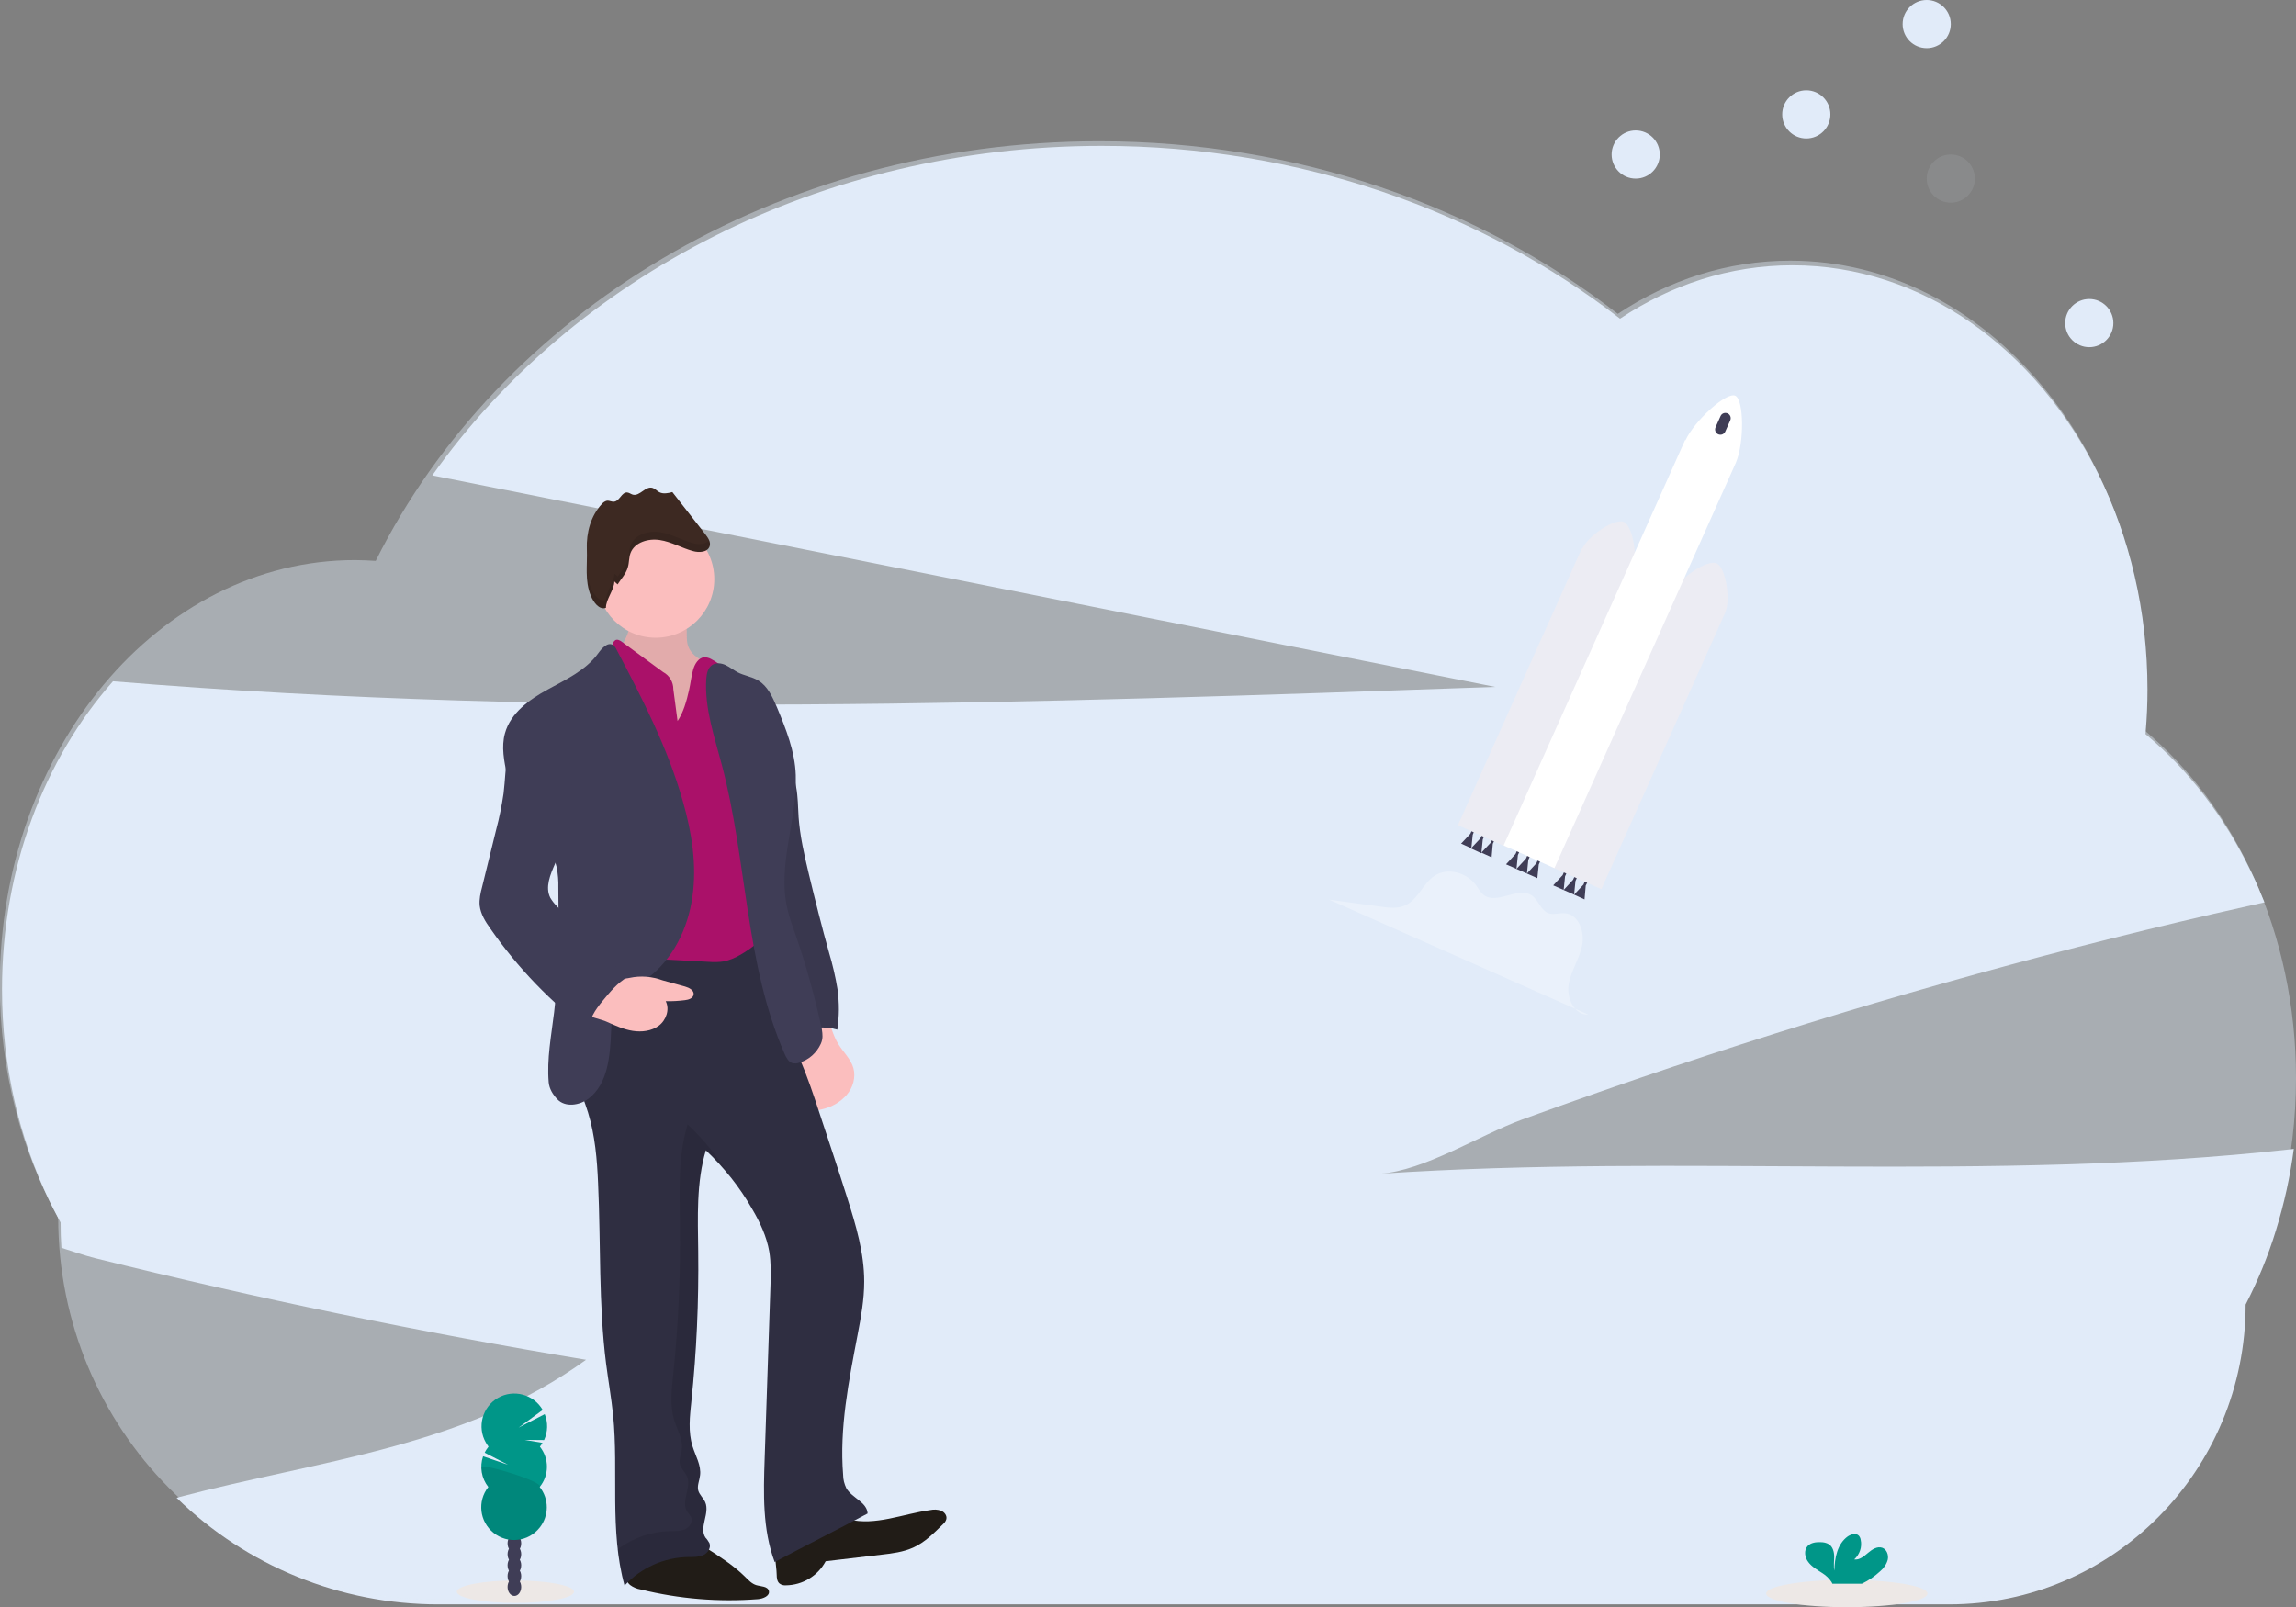 <?xml version="1.0" encoding="UTF-8"?> <!-- Generator: Adobe Illustrator 13.0.0, SVG Export Plug-In . SVG Version: 6.00 Build 14948) --> <svg xmlns="http://www.w3.org/2000/svg" xmlns:xlink="http://www.w3.org/1999/xlink" version="1.1" id="b717bf80-dc37-4ec2-be04-489cb3783f30" x="0px" y="0px" width="1144px" height="800.9px" viewBox="0 0 1144 800.9" style="enable-background:new 0 0 1144 800.9;" xml:space="preserve"><rect x="0" y="0" width="1144" height="800.9" fill="#808080" stroke="none"/> <style type="text/css"> <![CDATA[ .st0{fill:#AA1169;} .st1{fill:#ECECF3;} .st2{fill:#EDE8E6;} .st3{opacity:0.1;fill:#E1EBF9;enable-background:new ;} .st4{fill:#211C17;} .st5{opacity:0.42;fill:#E1EBF9;enable-background:new ;} .st6{fill:#FBBEBE;} .st7{fill:#2F2E41;} .st8{opacity:0.1;} .st9{fill:#FFFFFF;} .st10{fill:#E1EBF9;enable-background:new ;} .st11{opacity:0.3;fill:#FFFFFF;enable-background:new ;} .st12{fill:#009688;} .st13{fill:#3D2922;} .st14{fill:#3F3D56;} .st15{opacity:0.1;enable-background:new ;} ]]> </style> <title>launching</title> <path class="st10" d="M1142.9,572.5c-1.8,13.8-4.8,27.3-8.9,40.6c-3.9,12.8-9,25.1-15.1,37c0,82.5-66.1,149.4-147.7,149.4H218.3 c-48.7,0-95.4-19.1-130.3-53.1c0.3-0.1,0.6-0.2,1-0.3c69.5-18.4,142.8-24.8,203-68.5c-82.1-13.6-163.7-30.5-244.9-50.7 c-5-1.3-10.7-3.2-16.5-5.1c-0.3-4.2-0.4-8.3-0.4-12.6c-0.4-0.7-0.7-1.3-1.1-2c-1.6-3-3.1-6-4.6-9c-14.9-31-23.5-66.9-23.5-105.2 c0-60.4,21.2-115,55.3-153.5c228.9,18.9,459.1,10.9,688.7,2.8c-67.1-13.3-134.2-26.7-201.3-40.1c-109.4-21.8-218.9-43.5-328.3-65.3 c69.9-98.7,193.1-164.2,333.5-164.2c98.8,0,189.1,32.5,258.3,86.1c25.4-16.9,54.7-26.6,85.9-26.6c64.9,0,121.6,41.7,152.4,104l0,0 c15.6,31.5,24.5,68.2,24.5,107.5c0,7-0.3,14-0.9,20.9c0,0.4-0.1,0.8-0.1,1.2c21.4,17.8,39.3,41.1,52.4,68.2c0.2,0.3,0.3,0.7,0.5,1 c2.3,4.8,4.4,9.7,6.4,14.7h-0.2c-8.4,1.9-16.8,3.8-25.2,5.7c-90.3,20.9-179.8,46.2-268.5,75.9c-25.4,8.5-50.7,17.4-76,26.6 c-21.3,7.8-48.7,25.5-70.8,27c151.1-10.1,303.4,4.6,453.8-12.2L1142.9,572.5z"></path> <path class="st5" d="M1144,537.2c0-71.9-30.1-135.5-76-173.7c0.6-7.3,1-14.6,1-22.1c0-116.8-79.2-211.5-177-211.5 c-31.2,0-60.5,9.6-85.9,26.5c-69.2-53.6-159.5-86-258.4-86c-160.7,0-299.1,85.9-360.5,209.1c-3.4-0.2-6.8-0.4-10.3-0.4 c-97.7,0-177,94.7-177,211.5c0,42.9,10.7,82.9,29.1,116.2l0,0c0,105.1,84.2,190.3,188,190.3h753.1c81.5,0,147.6-66.9,147.6-149.4 l0,0C1134.4,615.6,1144,577.8,1144,537.2z"></path> <path class="st6" d="M398.7,542.8c0.3,4,1.4,8.8,5.2,10.1c1.8,0.5,3.8,0.5,5.6-0.1c4.7-1,9.1-3.5,12.3-7.1c3.2-3.7,4.7-8.8,3.4-13.5 c-1.3-4.4-4.8-7.7-7.3-11.6c-2.9-4.5-3.9-9.6-5.9-14.4C395.8,507.9,397.8,530.8,398.7,542.8z"></path> <path class="st14" d="M381.7,350c-2.2,7,5.5,14.6,7.9,21.5s5.8,13.5,7.1,20.7c0.9,5,0.9,10,1.2,15c0.7,9.5,2.8,18.7,5,27.9 c3.2,13.3,6.5,26.5,10.2,39.7c1.8,6,3.2,12.1,4.2,18.2c0.9,6.7,0.9,13.4-0.1,20.1c-6.3-1.9-13.2-1.3-19.1,1.8 c-4.1-7.2-6.6-15.3-7.3-23.6c-0.3-4.9-0.2-9.9,0.1-14.8c0.6-13.9-5.4-27.8-5.6-41.8c0.1-4.8-0.3-9.6-1.1-14.4 c-0.7-3.3-0.6-9.4-1.3-12.6c-1.1-5.2,3.7-7.6,3.5-12.9l-1.5-29C384.7,360.8,379.6,354.6,381.7,350z"></path> <path class="st15" d="M381.7,350c-2.2,7,5.5,14.6,7.9,21.5s5.8,13.5,7.1,20.7c0.9,5,0.9,10,1.2,15c0.7,9.5,2.8,18.7,5,27.9 c3.2,13.3,6.5,26.5,10.2,39.7c1.8,6,3.2,12.1,4.2,18.2c0.9,6.7,0.9,13.4-0.1,20.1c-6.3-1.9-13.2-1.3-19.1,1.8 c-4.1-7.2-6.6-15.3-7.3-23.6c-0.3-4.9-0.2-9.9,0.1-14.8c0.6-13.9-5.4-27.8-5.6-41.8c0.1-4.8-0.3-9.6-1.1-14.4 c-0.7-3.3-0.6-9.4-1.3-12.6c-1.1-5.2,3.7-7.6,3.5-12.9l-1.5-29C384.7,360.8,379.6,354.6,381.7,350z"></path> <path class="st6" d="M308.7,327.6c0.4,1.7,1.2,3.3,2.3,4.6c10.1,14.1,21.7,27.2,34.4,39c1.3-1.3,2.4-2.9,3.2-4.6 c5.8-10.6,8.7-22.5,8.4-34.6c-5.8-1.9-12.3-4.5-14.2-10.2c-1.5-4.6,0.5-10-2.1-14.1c-3.7-5.7-19.3-6.5-24.3-2.3 c-3.3,2.7-2.1,5.3-3.2,8.9C312.3,318.4,308.1,323.3,308.7,327.6z"></path> <path class="st15" d="M308.7,327.6c0.4,1.7,1.2,3.3,2.3,4.6c10.1,14.1,21.7,27.2,34.4,39c1.3-1.3,2.4-2.9,3.2-4.6 c5.8-10.6,8.7-22.5,8.4-34.6c-5.8-1.9-12.3-4.5-14.2-10.2c-1.5-4.6,0.5-10-2.1-14.1c-3.7-5.7-19.3-6.5-24.3-2.3 c-3.3,2.7-2.1,5.3-3.2,8.9C312.3,318.4,308.1,323.3,308.7,327.6z"></path> <path class="st4" d="M313.9,789.8c1.6,1.2,3.5,2,5.5,2.3c19,4.7,38.7,6.3,58.2,4.8c2.6-0.2,6.1-1.6,5.5-4.1c-0.6-2.4-4-2.2-6.3-2.9 c-2.2-0.7-3.8-2.4-5.4-4c-6-6-13.3-10.5-20.4-15.1c-1.7-1.3-3.7-2.2-5.8-2.8c-2.5-0.6-5.1-0.1-7.6,0.4c-6.3,1.2-18.3,1-23.3,5.7 C310.3,777.7,309.7,786.1,313.9,789.8z"></path> <path class="st4" d="M387,784.8c0,1.5,0.2,3.3,1.4,4.3c0.9,0.7,2.1,1,3.2,0.9c8.3-0.1,15.9-4.7,19.8-12l28-3.3 c5.3-0.6,10.7-1.3,15.6-3.5c5.8-2.6,10.3-7.2,14.8-11.6c0.8-0.7,1.4-1.5,1.7-2.5c0.5-1.8-0.9-3.6-2.6-4.3c-1.7-0.6-3.6-0.7-5.4-0.3 c-13.7,1.9-27.4,8-40.8,4.6c-3.3-0.8-6.5-2.2-9.9-2c-1.8,0.2-3.6,0.7-5.3,1.4c-4.3,1.6-17.4,3.9-20.2,7.5 C384.4,767.7,387,780.4,387,784.8z"></path> <path class="st7" d="M316.2,472.2c-4,6.2-12.4,7.6-18.3,12.1c-9.1,6.9-10.6,19.7-11.1,31c-0.3,7.8-0.6,15.8,1.2,23.5 c1.2,5.3,3.4,10.4,5,15.6c3.5,11.4,4.5,23.4,5,35.2c1.4,30,0.2,60.2,4,90c1.1,8.5,2.6,17,3.5,25.6c2.8,28.3-1.9,57.5,5.7,84.9 c8.2-8.9,19.7-14,31.7-14.2c2.5,0,5.1,0.1,7.4-0.9c2.3-1,4.1-3.7,3.2-6c-0.6-1-1.2-2-2-2.8c-3.3-5,2.3-12.1-0.1-17.6 c-0.9-2.1-2.9-3.7-3.5-5.9c-0.6-2.4,0.6-4.9,0.9-7.4c0.7-5-2.2-9.7-3.7-14.5c-2.3-7.3-1.4-15-0.6-22.6c2.6-24.8,3.7-49.7,3.4-74.7 c-0.2-16.9-1-34.1,3.8-50.3c9.1,8.6,16.9,18.4,23.1,29.3c3.9,6.6,7.2,13.7,8.5,21.2c0.9,5.6,0.8,11.2,0.6,16.8 c-1,28.8-1.9,57.5-2.9,86.3c-0.6,17.4-1.1,35.3,5,51.6c15.3-8.2,31-16,46.3-24.2c-0.3-5.7-7.8-7.7-10.6-12.6c-1-2.1-1.6-4.3-1.6-6.6 c-1.9-23.4,2.8-46.7,7.2-69.8c1.7-8.8,3.3-17.6,3.3-26.6c0-14.2-4.1-28-8.4-41.5c-4.5-14.3-9.3-28.6-14-42.8 c-3-9.2-6.1-18.3-9.9-27.2c-3.6-8.4-7.9-16.5-11-25c-4.9-13.8-6.6-28.5-8.3-43C358.1,463.4,337,468,316.2,472.2z"></path> <circle class="st6" cx="326.7" cy="288.6" r="29.2"></circle> <path class="st0" d="M337.6,359.3l-2.1-15.8c0-3.6-1.9-6.9-5.1-8.6L310.1,320c-1-0.8-2.4-1.6-3.5-1c-0.7,0.5-1.2,1.2-1.4,2.1 c-3.2,9.5-1.2,19.9-0.1,29.8c1,8.3,1.3,16.7,1.6,25c0.4,7.6,0.4,15.1-0.1,22.7c-1.1,13.1-5,26.2-2.4,39.1c1.7,8.5,4.8,16.4,5.5,25.1 c0.5,6,0.3,12.1,2.2,17.8c7-3,14.9-2.7,22.5-2.3l18.5,1c2.6,0.2,5.1,0.2,7.7-0.2c2.8-0.6,5.6-1.7,8.1-3.2 c6.6-3.7,12.3-8.7,16.8-14.7c-3.1-15.1-0.1-30.6-2.2-45.9c-1.2-8.8-4.2-17.3-5.6-26c-1.7-10.8-1-22-4.1-32.5 c-1.8-5.3-4-10.5-6.6-15.4c-2.7-5.6-7.2-10.1-12.7-13c-1-0.6-2.2-0.8-3.3-0.9c-2.9,0.2-4.8,3.3-5.6,6.1c-1,3.4-1.3,7-2.1,10.4 C342.1,349.3,340.5,355.1,337.6,359.3z"></path> <path class="st14" d="M277.7,547.8c3.9,4.1,11,3.1,15.5-0.3c9.8-7.4,10.8-21.5,11.3-33.8c0.2-4.4,0.5-9,2.6-12.9 c3.2-6,9.7-9.1,15.2-13.1c12.9-9.4,20.5-25,22.7-40.8c2.3-15.8-0.3-32-4.7-47.4c-7.5-26.6-20.2-51.3-33.1-75.8 c-0.4-0.9-1-1.7-1.8-2.3c-2.6-1.6-5.5,1.6-7.3,4.1c-6.1,8.5-16.1,13.1-25.2,18.1c-9.2,5-18.5,11.7-21.3,21.8 c-1.9,6.8-0.4,13.9,1,20.8c1.4,6.8,6.4,12.3,10.1,18.1c4.3,6.4,8.2,13,11.7,19.9c1.3,2.6,2.3,5.3,3,8.1c0.6,3.3,0.9,6.6,0.8,10 c0.2,20.7,0.4,41.5-2.1,62.1c-1.4,11.6-3.7,23.3-2.7,35C273.7,542.6,275.5,545.5,277.7,547.8z"></path> <path class="st6" d="M302.4,509.2c4.2,1.9,8.4,3.8,12.9,4.5c4.5,0.7,9.4,0.1,13-2.6s5.5-8.1,3.4-12.2c3.2,0.1,6.4-0.1,9.6-0.5 c1.8-0.2,4-0.9,4.3-2.8c0.3-2.1-2.2-3.4-4.3-4l-11.2-3.1c-5.2-1.9-10.9-2.4-16.4-1.2l-17,2.6c-0.5,0-0.9,0.2-1.3,0.4 c-0.5,0.4-0.9,1-1,1.7c-0.8,2.6-4.6,9.8-3.3,12.4C292.3,506.7,300.1,508,302.4,509.2z"></path> <path class="st14" d="M409,520.1c-2.1,4.6-6,8.1-10.9,9.5c-1,0.4-2.2,0.4-3.2,0.2c-2-0.6-3.1-2.7-3.9-4.5 c-19.8-45.1-18.7-96.4-31.3-144c-3.7-14.1-8.7-28.3-7.8-42.9c0.2-2.6,0.7-5.5,2.9-7c1.9-1.3,4.6-1,6.7,0s4,2.5,6,3.6 c3.3,1.7,7.2,2.2,10.3,4.1c4.7,2.8,7.1,8.2,9.3,13.3c4.5,10.8,9,22,9.4,33.8c0.8,22.8-9.4,44.8-4.1,67c1,4.4,2.6,8.7,4.1,12.9 c5.3,15.3,9.6,31,13,46.8C409.9,515.6,410.1,517.6,409,520.1z"></path> <path class="st13" d="M307.7,291.2c1.8-2.8,4.2-5.3,5.1-8.5c0.7-2.3,0.5-4.7,1.3-7c2-5.5,8.9-7.5,14.7-6.6s10.9,4,16.5,5.5 c3.1,0.9,7.4,0.6,8.3-2.5c0.6-2.1-0.8-4.1-2.1-5.8L335,245.2c-2.2,0.6-4.6,1.1-6.6,0c-1.1-0.6-2-1.7-3.3-2.1c-3.5-1-6.3,4.3-9.8,3.4 c-1-0.3-1.8-1-2.8-1.1c-2.8-0.2-3.8,4.4-6.6,4.6c-1.2,0.1-2.3-0.6-3.4-0.5c-1,0.2-1.9,0.8-2.6,1.6c-5.5,5.9-7.8,14.3-7.5,22.4 s-1.1,15.9,2,23.4c1.4,3.3,4.1,7.1,7.5,6c0-4.4,4.1-8.8,4.2-13.2"></path> <g class="st8"> <path d="M364.2,587c-5.9-9.8-13.2-18.8-21.6-26.7c-4.9,16.2-4,33.4-3.8,50.3c0.3,24.9-0.8,49.9-3.4,74.7 c-0.8,7.5-1.7,15.3,0.6,22.6c1.5,4.8,4.4,9.5,3.7,14.5c-0.3,2.5-1.6,5-0.9,7.4c0.6,2.2,2.6,3.8,3.5,5.9c2.4,5.5-3.2,12.6,0.1,17.6 c0.8,0.9,1.4,1.8,2,2.8c1,2.3-0.9,5-3.2,6s-4.9,0.8-7.4,0.9c-9.5,0.2-18.6,3.4-26.1,9.1c0.7,6.1,1.8,12.2,3.4,18.1 c8.2-8.9,19.7-14,31.7-14.2c2.5,0,5.1,0.2,7.4-0.9c2.3-1,4.1-3.7,3.2-6c-0.6-1-1.2-2-2-2.8c-3.3-5,2.3-12.1-0.1-17.6 c-0.9-2.1-2.9-3.7-3.5-5.9c-0.6-2.4,0.6-4.9,0.9-7.4c0.7-5-2.2-9.7-3.7-14.5c-2.3-7.3-1.4-15-0.6-22.6c2.6-24.8,3.7-49.7,3.4-74.7 c-0.2-16.9-1-34.1,3.8-50.3C356.1,577.5,360.3,582.1,364.2,587z"></path> </g> <g class="st8"> <path d="M292.4,274.5c0-1.4,0-2.8,0-4.1c-0.1,1.1-0.1,2.1,0,3.2C292.4,273.9,292.4,274.2,292.4,274.5z"></path> <path d="M345.4,270.7c-5.6-1.5-10.8-4.6-16.5-5.5s-12.7,1.1-14.7,6.6c-0.8,2.2-0.7,4.7-1.3,7c-0.9,3.2-3.4,5.7-5.1,8.5l-1.7-1.5 c0,4.4-4.1,8.8-4.2,13.2c-3.3,1.1-6.1-2.8-7.5-6c-1.4-3.6-2.1-7.4-2.1-11.3c-0.1,5.2,0,10.3,2.1,15.3c1.4,3.3,4.1,7.1,7.5,6 c0-4.4,4.1-8.8,4.2-13.2l1.7,1.5c1.8-2.8,4.2-5.3,5.1-8.5c0.7-2.3,0.5-4.7,1.3-7c2-5.5,8.9-7.5,14.7-6.6c5.8,0.9,10.9,4,16.5,5.5 c3.1,0.9,7.4,0.6,8.3-2.5c0.3-1,0.1-2.2-0.4-3.1C351.9,271.3,348.2,271.5,345.4,270.7z"></path> </g> <path class="st14" d="M250.9,395.4c-0.9,6.1-2.1,12.1-3.7,18.1l-7,28.5c-0.8,3-1.5,6.2-1.2,9.3c0.5,4.2,2.8,7.9,5.3,11.4 c13.7,19.7,30.4,37,49.6,51.4c-1.1-5.7,2.8-11,6.5-15.5c3.7-4.5,7.3-8.8,12.2-11.7c-12.1-11.4-23.9-23.2-35.3-35.5 c-1.2-1.2-2.2-2.5-3.1-4c-2.7-5.3,0-11.6,2.4-17.1c7.5-17.4,11.1-37.1,6.3-55.5c-1.8-6.9-5-13.8-10.8-18c-2.5-1.8-6-3.1-8.8-1.7 c-1.2,0.7-2.2,1.6-3,2.7C251.4,368.9,252.5,382.1,250.9,395.4z"></path> <ellipse class="st2" cx="256.8" cy="793.2" rx="29.2" ry="5.6"></ellipse> <ellipse class="st14" cx="256.3" cy="790.8" rx="3.4" ry="4.5"></ellipse> <ellipse class="st14" cx="256.3" cy="785.4" rx="3.4" ry="4.5"></ellipse> <ellipse class="st14" cx="256.3" cy="780" rx="3.4" ry="4.5"></ellipse> <ellipse class="st14" cx="256.3" cy="774.5" rx="3.4" ry="4.5"></ellipse> <ellipse class="st14" cx="256.3" cy="769.1" rx="3.4" ry="4.5"></ellipse> <ellipse class="st14" cx="256.3" cy="763.6" rx="3.4" ry="4.5"></ellipse> <ellipse class="st14" cx="256.3" cy="758.2" rx="3.4" ry="4.5"></ellipse> <path class="st12" d="M269,720.9c0.5-0.6,0.9-1.2,1.3-1.9l-8.9-1.5l9.7,0.1c1.9-4.1,2-8.8,0.3-12.9l-13,6.7l12-8.8 c-4.5-7.8-14.5-10.5-22.3-6c-7.8,4.5-10.5,14.5-6,22.3c0.4,0.7,0.9,1.4,1.3,2c-0.7,0.9-1.4,1.9-1.9,3l11.6,6l-12.4-4.2 c-1.8,5.2-0.8,11,2.6,15.3c-5.6,7.1-4.4,17.3,2.7,22.9s17.3,4.4,22.9-2.7c4.7-5.9,4.7-14.3,0-20.2 C273.7,735.1,273.7,726.8,269,720.9L269,720.9z"></path> <path class="st15" d="M239.9,731c0,3.7,1.2,7.2,3.5,10.1c-5.6,7.1-4.4,17.3,2.7,22.9s17.3,4.4,22.9-2.7c4.7-5.9,4.7-14.3,0-20.2 C271.2,738.3,239.9,729.1,239.9,731z"></path> <ellipse class="st2" cx="920.2" cy="794.1" rx="40.2" ry="6.8"></ellipse> <path class="st12" d="M936.8,783c1.8-1.5,3.2-3.5,3.8-5.8c0.5-2.3-0.5-5.1-2.7-5.9c-2.5-0.9-5.1,0.8-7.1,2.5c-2,1.7-4.3,3.7-6.9,3.3 c2.7-2.5,4-6.2,3.2-9.8c-0.1-0.7-0.4-1.4-0.9-2c-1.4-1.5-3.8-0.8-5.5,0.3c-5.2,3.7-6.6,10.7-6.7,17.1c-0.5-2.3-0.1-4.7-0.1-7 s-0.7-5-2.7-6.2c-1.2-0.7-2.6-1-4-1c-2.3-0.1-4.9,0.2-6.5,1.9c-2,2.1-1.5,5.7,0.3,8c1.7,2.3,4.3,3.8,6.8,5.4 c1.9,1.2,3.6,2.7,4.8,4.6c0.1,0.3,0.3,0.5,0.4,0.8h14.7C931.1,787.6,934.1,785.5,936.8,783z"></path> <polygon class="st14" points="733.8,416 734.6,414 733.5,413.5 732.6,415.5 728,420.4 733.1,422.7 "></polygon> <polygon class="st14" points="738.8,418.3 739.7,416.3 738.5,415.8 737.6,417.8 732.9,422.8 738.1,425.2 "></polygon> <polygon class="st14" points="743.8,420.5 744.7,418.6 743.6,418 742.7,420 738.1,424.9 743.2,427.2 "></polygon> <polygon class="st14" points="779.8,436.7 780.7,434.7 779.5,434.1 778.6,436.1 773.9,441.2 779.1,443.5 "></polygon> <polygon class="st14" points="785,439 785.9,437 784.7,436.4 783.8,438.4 779.1,443.5 784.3,445.8 "></polygon> <polygon class="st14" points="790.1,441.3 791.1,439.3 789.8,438.8 789,440.8 784.3,445.8 789.5,448.2 "></polygon> <polygon class="st14" points="756.3,426.1 757.2,424.1 756,423.6 755.1,425.6 750.4,430.7 755.6,433 "></polygon> <polygon class="st14" points="761.5,428.5 762.4,426.5 761.2,425.9 760.3,427.9 755.6,433 760.8,435.3 "></polygon> <polygon class="st14" points="766.7,430.8 767.6,428.8 766.4,428.2 765.5,430.2 760.8,435.3 766,437.6 "></polygon> <path class="st1" d="M813.4,284.7c2.9-6.9,0.1-22.7-4.3-24.6c-4.4-2-17.6,6.6-20.8,13.4l-0.2-0.1l-61.7,137.8l25.3,11.4L813.4,284.7 L813.4,284.7z"></path> <path class="st1" d="M859.6,305.3c2.9-6.9,0.1-22.7-4.3-24.6c-4.4-1.9-17.6,6.6-20.8,13.4l-0.2-0.1l-61.7,137.8l25.3,11.3 L859.6,305.3L859.6,305.3z"></path> <path class="st9" d="M864.9,230.6c4.3-10.1,4-31.5-0.3-33.4c-4.3-2-20.1,12.2-24.8,22.2l-0.2-0.1l-90.4,202l25.3,11.3L864.9,230.6 L864.9,230.6z"></path> <path class="st14" d="M860.8,206L860.8,206c1.3,0.6,1.9,2.1,1.3,3.5l-2.5,5.6c-0.6,1.3-2.1,1.9-3.5,1.3l0,0 c-1.3-0.6-1.9-2.1-1.3-3.5l2.5-5.6C857.9,206,859.4,205.4,860.8,206z"></path> <path class="st11" d="M662.2,448.3l25.7,3.5c4.2,0.6,8.6,1.1,12.4-0.7c6.3-2.9,8.7-10.9,14.5-14.7c6.5-4.3,16.1-1.6,20.7,4.8 c1.2,1.7,2.2,3.6,3.8,4.8c6.6,5,17-4.4,23.9,0.2c3.4,2.3,4.5,7.5,8.4,8.9c2.6,0.9,5.5-0.3,8.2,0c6.8,0.5,9.9,9.3,8.5,16.1 c-1.4,6.7-5.6,12.7-6.7,19.4c-1.1,6.8,2.9,15.4,9.8,15"></path> <circle class="st10" cx="815" cy="77" r="12"></circle> <circle class="st10" cx="960" cy="12" r="12"></circle> <circle class="st10" cx="900" cy="57" r="12"></circle> <circle class="st10" cx="1041" cy="161" r="12"></circle> <circle class="st3" cx="972" cy="89" r="12"></circle> </svg> 